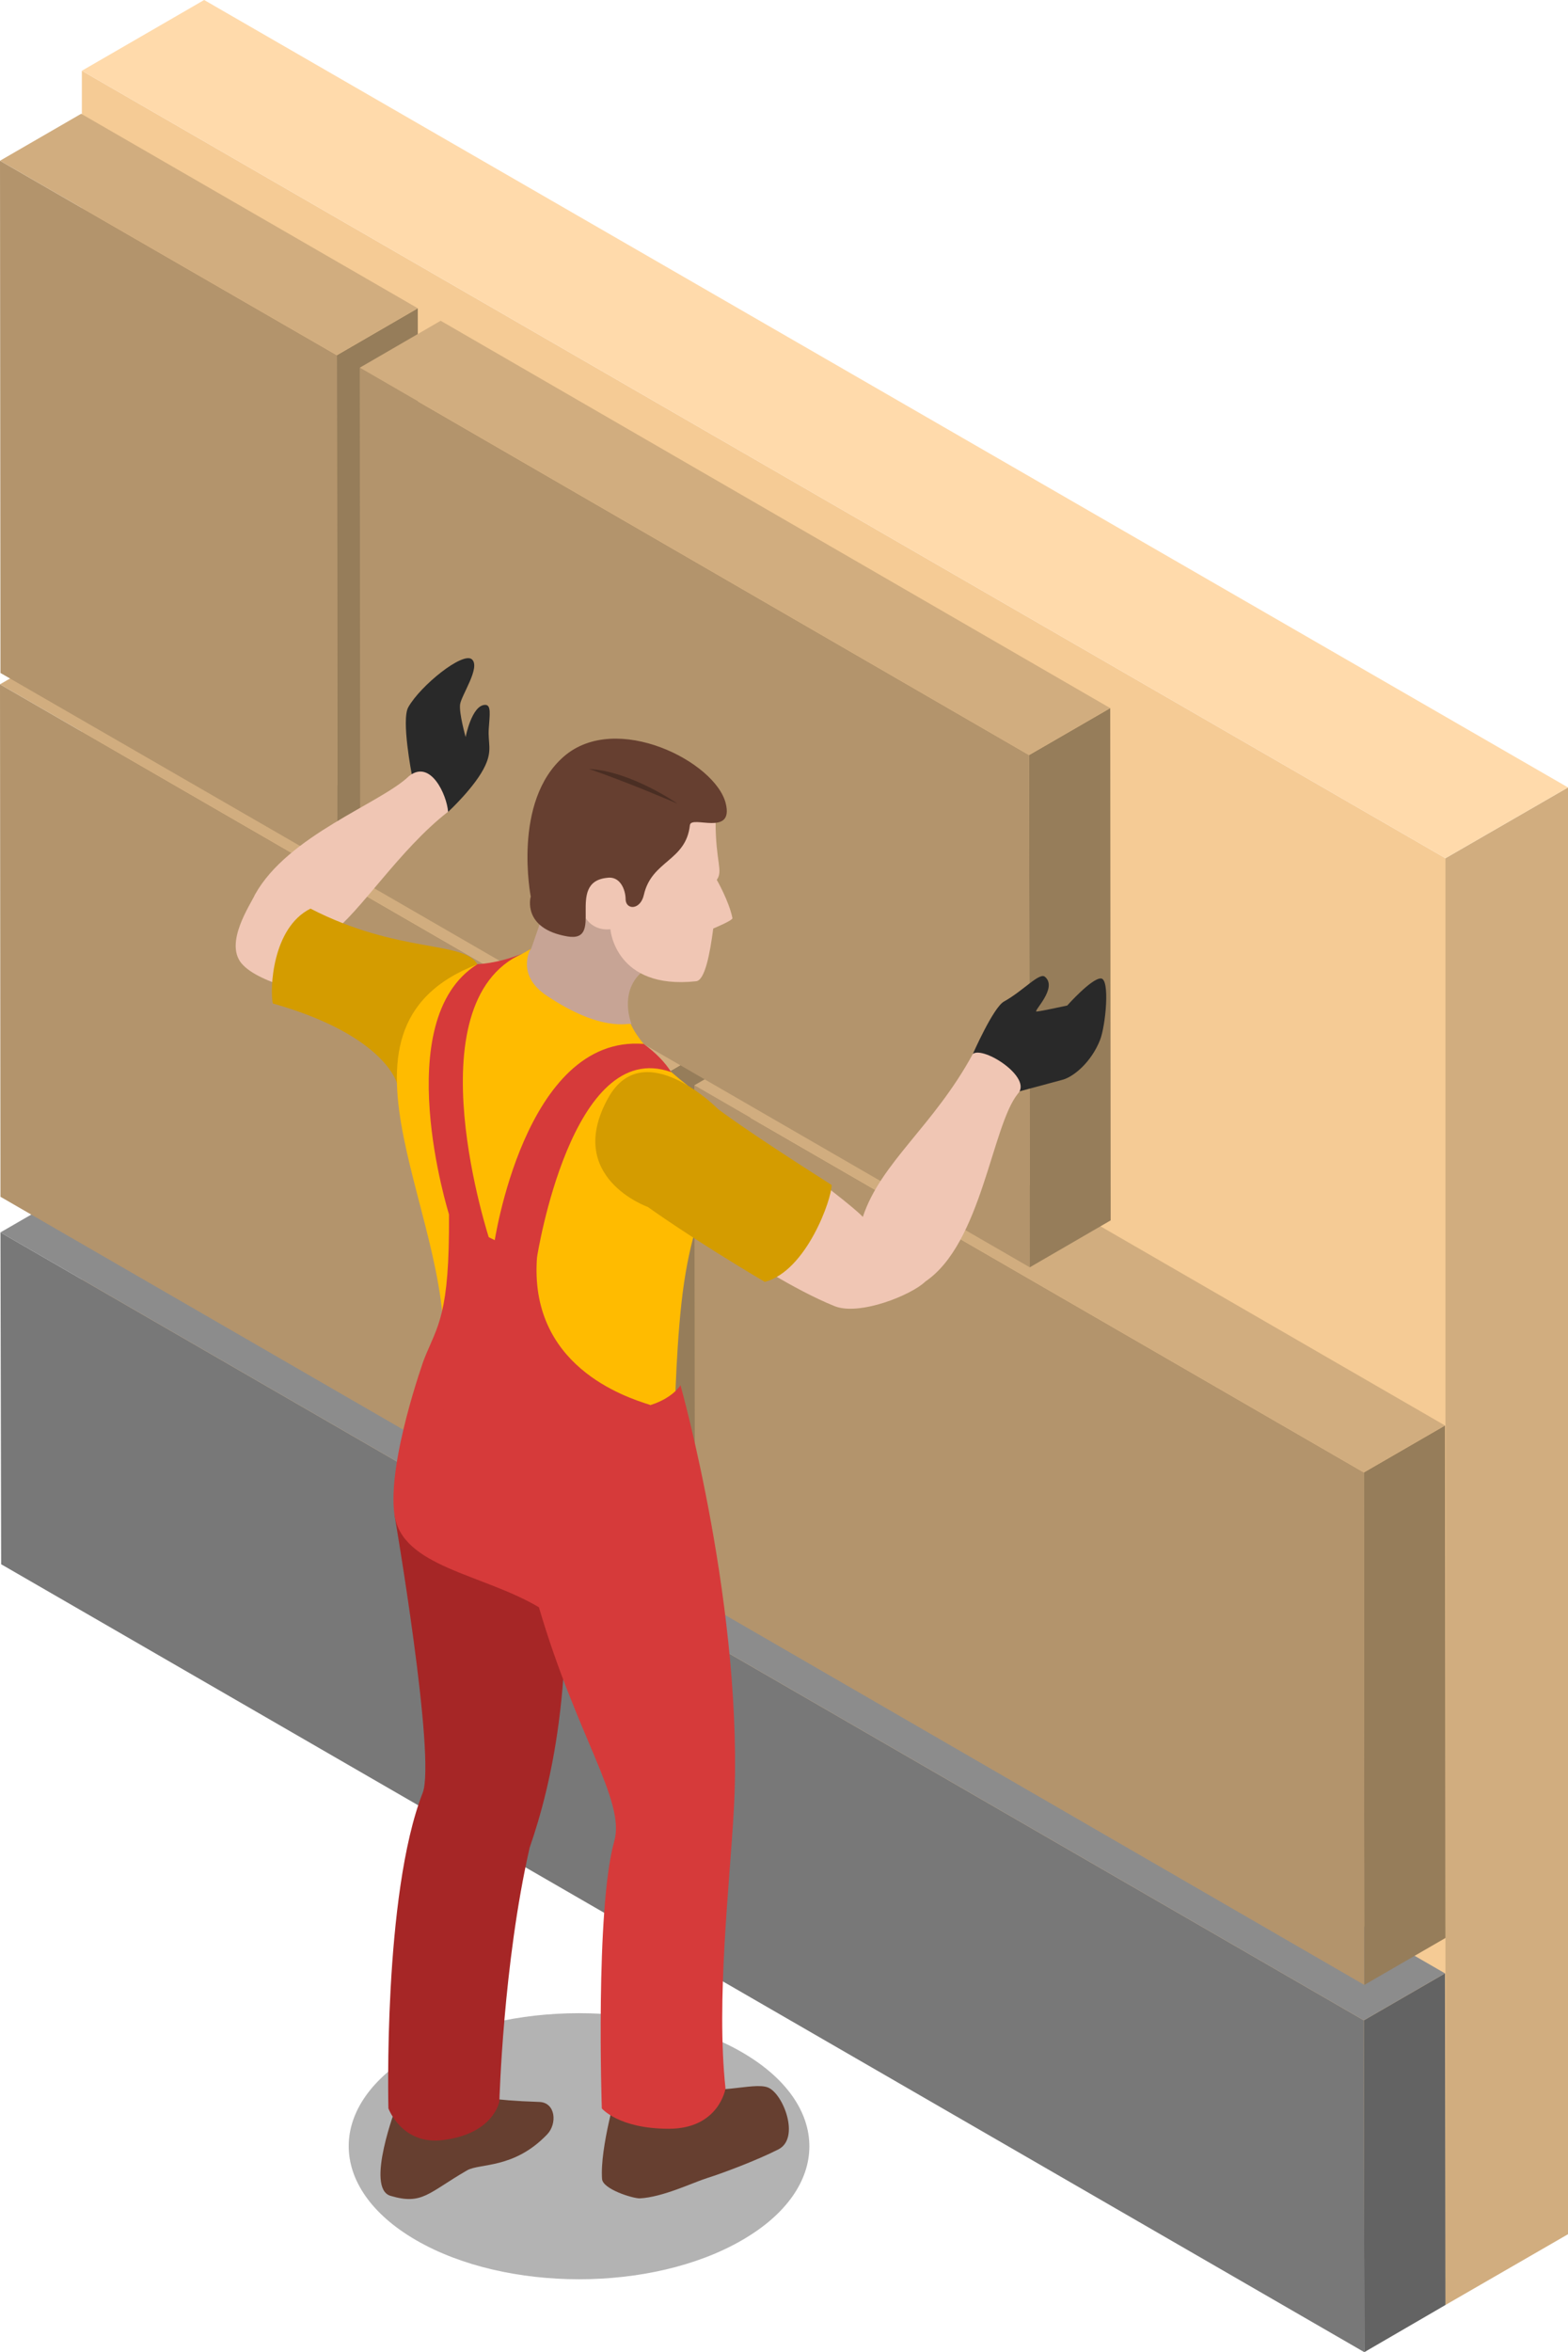 <?xml version="1.0" encoding="UTF-8"?><svg id="b" xmlns="http://www.w3.org/2000/svg" viewBox="0 0 67.82 101.71"><defs><style>.d{fill:#f0c6b4;}.e{fill:#f5cb95;}.f{fill:#fb0;}.g{fill:#d1ad7f;}.h{fill:#8c8c8c;}.i{fill:#c7a495;}.j{fill:#a62626;}.k{fill:#787878;}.l{opacity:.3;}.m{fill:#ffdaab;}.n{fill:#4a2e23;}.o{fill:#636363;}.p{fill:#d63a3a;}.q{fill:#292929;}.r{fill:#663f30;}.s{fill:#d49c00;}.t{fill:#b3946c;}.u{fill:#967d5a;}</style></defs><g id="c"><g><g><g><polygon class="e" points="3.54 65.62 62.52 99.67 63.83 95.88 63.83 38.16 62.52 37.11 3.54 3.06 3.54 65.62"/><polygon class="g" points="62.52 99.67 67.82 96.61 67.82 34.05 62.52 37.11 62.52 99.67"/></g><polygon class="m" points="62.52 37.11 3.54 3.06 8.83 0 67.82 34.05 62.52 37.11"/></g><g><g><polygon class="k" points="58.99 87.36 .02 53.29 .05 67.64 59.01 101.71 58.99 87.36"/><polygon class="o" points="62.52 99.67 62.5 85.33 58.99 87.36 59.01 101.71 62.52 99.67"/><polygon class="h" points="62.5 85.33 3.53 51.26 .02 53.29 .02 53.29 58.99 87.36 62.5 85.33 62.5 85.33"/></g><g><polygon class="t" points="28.96 46.33 0 29.59 .02 51.75 .02 51.75 28.98 68.49 28.96 46.33"/><polygon class="u" points="32.48 66.46 32.46 44.3 28.96 46.33 28.98 68.49 32.48 66.46"/><polygon class="g" points="32.46 44.3 3.51 27.56 0 29.59 0 29.59 28.96 46.33 32.46 44.3 32.46 44.3"/></g><g><polygon class="t" points="58.99 63.67 30.03 46.93 30.06 69.08 30.06 69.08 59.01 85.83 58.99 63.67"/><polygon class="u" points="62.52 83.8 62.5 61.64 58.99 63.67 59.01 85.83 62.52 83.8"/><polygon class="g" points="62.5 61.64 33.54 44.9 30.03 46.93 30.03 46.93 58.99 63.67 62.5 61.64 62.5 61.64"/></g><g><polygon class="t" points="14.57 15.36 0 6.95 .02 29.1 .02 29.1 14.59 37.51 14.57 15.36"/><polygon class="u" points="18.1 35.48 18.07 13.33 14.57 15.36 14.59 37.51 18.1 35.48"/><polygon class="g" points="18.07 13.33 3.51 4.92 0 6.95 0 6.95 14.57 15.36 18.07 13.33 18.07 13.33"/></g><g><polygon class="t" points="44.51 32.65 15.56 15.9 15.58 38.06 15.58 38.06 44.54 54.8 44.51 32.65"/><polygon class="u" points="48.04 52.77 48.02 30.62 44.51 32.65 44.54 54.8 48.04 52.77"/><polygon class="g" points="48.02 30.62 19.06 13.87 15.56 15.9 15.56 15.9 44.51 32.65 48.02 30.62 48.02 30.62"/></g></g><g><path class="l" d="M32.09,96.87c-3.89,2.25-10.2,2.25-14.09,0s-3.89-5.89,0-8.13c3.89-2.25,10.2-2.25,14.09,0,3.89,2.25,3.89,5.89,0,8.13Z"/><path class="q" d="M17.81,33.48s-.46-2.36-.15-2.9c.53-.94,2.36-2.41,2.75-2.07,.39,.34-.46,1.56-.51,1.95-.05,.39,.24,1.41,.24,1.41,0,0,.26-1.36,.83-1.39,.29-.02,.21,.43,.17,1.04-.04,.61,.16,.91-.15,1.58-.41,.9-1.6,2-1.6,2l-1.25-.52-.32-1.09Z"/><path class="d" d="M16.01,42.33s-1.24-1.58-1.72-1.94c1.29-.94,2.98-3.65,5.09-5.29-.05-.71-.75-2.29-1.69-1.54-1.22,1.18-5.23,2.55-6.66,5.12-.21,.46-1.32,2.07-.59,2.97,.77,.94,3.55,1.43,3.55,1.43l2.01-.75Z"/><path class="i" d="M23.34,39.97l-.36,1.04-.72,1.06,.14,1.93,3.47,1.27,1.44-1s-.54-1.32,.41-2.2c.3-.46,0-2.63,0-2.63l-3.46-.97-.91,1.49Z"/><path class="s" d="M19.24,44.18s1.96-1.46,1.41-2.48c-.56-1.02-3.44-.46-7.22-2.41-1.67,.83-1.76,3.52-1.63,4.1,4.9,1.39,5.38,3.48,5.38,3.48l2.06-2.69Z"/><path class="f" d="M22.97,41.02s-1.52,.99-2.33,.68c-7.36,2.85-.59,11.32-1.54,17.57-.5,1,3.87,3.67,3.87,3.67l6.22-1.87s.06-3.35,.4-5.62c.34-2.27,.88-3.44,1.26-4.38,.8-2.14-1.14-4.16-1.14-4.16,0,0-1.87-1.4-2.43-2.63-.1-.06-1.24,.38-3.64-1.23-1.36-.91-.68-2.04-.68-2.04Z"/><path class="r" d="M19.58,90.53c1.2,.11,1.6,.29,3.74,.36,.72,.02,.79,.95,.34,1.41-1.44,1.5-2.91,1.23-3.46,1.55-1.68,.97-1.93,1.51-3.31,1.1-1.11-.33,.26-3.89,.26-3.89,0,0,0,.75,2.43-.53Z"/><path class="j" d="M17.06,65.49s1.81,10.54,1.22,12.04c-1.72,4.4-1.48,13.64-1.48,13.64,0,0,.58,1.59,2.35,1.37,2.22-.27,2.45-1.68,2.45-1.68,0,0,.16-5.94,1.31-10.97,.93-2.68,2.19-7.74,1.19-15.95-.44,.02-7.04,1.56-7.04,1.56Z"/><path class="r" d="M29.76,90.05c.98,.69,2.81-.06,3.47,.22,.66,.29,1.38,2.19,.44,2.67-.94,.48-2.47,1.05-3.08,1.24-.61,.19-1.92,.83-2.92,.88-.32,0-1.6-.4-1.63-.84-.1-1.35,.67-3.92,.67-3.92,0,0,.3-.36,3.05-.26Z"/><path class="p" d="M29.43,59.9s-.68,1.2-3.26,1.06c-2.27-.12-7.83-2.18-7.83-2.18,0,0-1.6,4.44-1.28,6.71,.32,2.27,3.81,2.56,6.25,4.01,1.63,5.57,3.75,8.37,3.26,10.11-.83,2.95-.54,11.56-.54,11.56,0,0,.73,.88,2.9,.88s2.45-1.74,2.45-1.74c-.41-3.81,.18-8.8,.36-12.06,.47-8.52-2.31-18.36-2.31-18.36Z"/><path class="q" d="M42.08,45.57s.88-2,1.34-2.26c.85-.47,1.54-1.28,1.78-1.07,.56,.48-.52,1.49-.37,1.5,.14,0,1.33-.26,1.33-.26,0,0,1.06-1.19,1.46-1.17,.4,.02,.2,2.05-.04,2.66-.38,.96-1.14,1.59-1.62,1.72-.48,.13-1.86,.5-1.86,.5l-2.02-1.61Z"/><path class="d" d="M35.16,50.87s1.76,1.32,2.16,1.75c.78-2.36,3.06-3.92,4.76-7.05,.48-.34,2.6,1.04,1.94,1.73-1.12,1.39-1.56,6.46-3.99,8.11-.6,.59-2.86,1.5-3.93,1.07-1.79-.72-3.98-2.18-3.98-2.18l3.04-3.44Z"/><path class="s" d="M26.31,47.47c-1.92,3.44,1.71,4.72,1.71,4.72,0,0,1.88,1.36,5.06,3.24,1.8-.47,2.9-3.59,2.89-4.19-3.81-2.42-4.91-3.28-4.91-3.28,0,0-3.21-3.25-4.75-.49Z"/><path class="d" d="M31,38.04s.53,.92,.68,1.66c.02,.1-.83,.45-.83,.45-.15,1.15-.37,2.24-.74,2.28-3.51,.38-3.71-2.25-3.71-2.25,0,0-.89,.16-1.23-.81-.27-.79-1.38-3.9-.72-4.42,.82-.66,3.06-1.91,4.49-1.63,1.36,.27,1.93,2.07,2.01,2.18,0,1.8,.34,2.14,.05,2.55Z"/><path class="r" d="M22.96,38.79s-.82-4.13,1.43-6.08c2.26-1.96,6.56,.23,7,2.03,.36,1.46-1.5,.49-1.55,.94-.17,1.56-1.65,1.52-1.99,3.01-.15,.67-.77,.66-.79,.21,0-.43-.24-1.04-.82-.94-1.8,.2-.05,2.82-1.71,2.53-1.95-.34-1.58-1.7-1.58-1.7Z"/><path class="p" d="M18.34,58.78c.59-1.48,1.11-1.89,1.08-6.28,0,0,1.68,1.2,3.81,1.83-.38,4.73,3.81,6.08,4.89,6.42-.53,4.57-9.67,2.51-9.77-1.98Z"/><path class="p" d="M21.37,53.8s1.31-9.07,6.47-8.66c.51,.37,.93,.8,1.19,1.22-4.31-1.55-5.8,7.99-5.8,7.99l-.97,.46-.89-1Z"/><path class="p" d="M20.64,41.7c-3.85,2.42-1.22,10.81-1.22,10.81l.98,1.52,.79-.37s-3.41-10.27,1.41-12.43c-1.13,.46-1.96,.46-1.96,.46Z"/><path class="n" d="M25.47,33.25c1.84,.1,3.83,1.5,3.83,1.5,0,0-2.2-.95-3.83-1.5Z"/></g></g></g></svg>